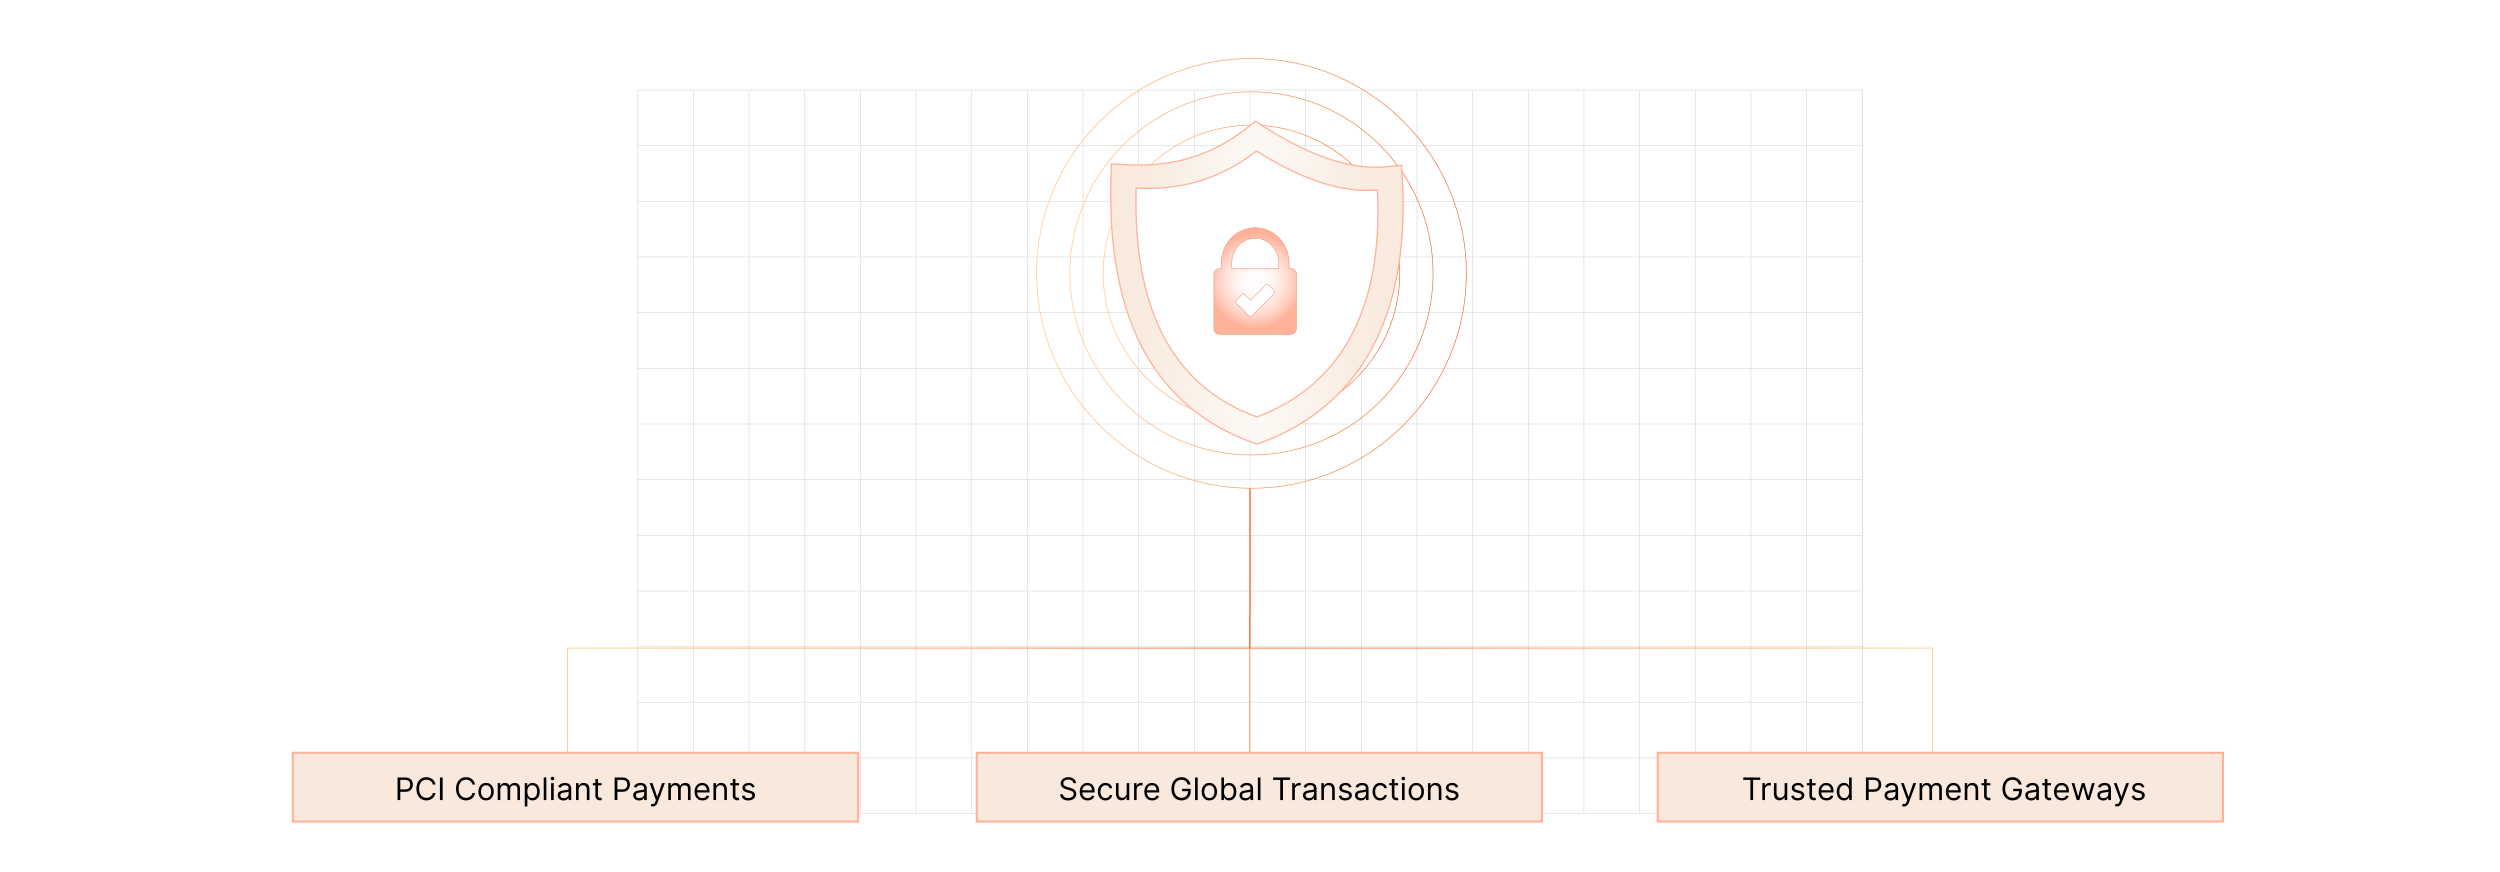 <?xml version="1.0" encoding="UTF-8"?><svg id="Layer_1" xmlns="http://www.w3.org/2000/svg" xmlns:xlink="http://www.w3.org/1999/xlink" viewBox="0 0 860 300"><defs><linearGradient id="New_Gradient_Swatch_copy_5" x1="195.105" y1="216.628" x2="430.136" y2="216.628" gradientUnits="userSpaceOnUse"><stop offset=".001" stop-color="#ffc587"/><stop offset="1" stop-color="#f26322"/></linearGradient><linearGradient id="New_Gradient_Swatch_copy_5-2" x1="-3.236" y1="216.629" x2="231.796" y2="216.629" gradientTransform="translate(661.66) rotate(-180) scale(1 -1)" xlink:href="#New_Gradient_Swatch_copy_5"/><linearGradient id="linear-gradient" x1="430.153" y1="238.527" x2="429.847" y2="238.527" gradientUnits="userSpaceOnUse"><stop offset=".001" stop-color="#ffc587"/><stop offset=".198" stop-color="#faa263"/><stop offset=".402" stop-color="#f68647"/><stop offset=".605" stop-color="#f47332"/><stop offset=".805" stop-color="#f26726"/><stop offset="1" stop-color="#f26322"/></linearGradient><linearGradient id="New_Gradient_Swatch_copy_5-3" x1="356.469" y1="94.042" x2="504.548" y2="94.042" xlink:href="#New_Gradient_Swatch_copy_5"/><linearGradient id="New_Gradient_Swatch_copy_5-4" x1="367.929" y1="94.042" x2="493.088" y2="94.042" xlink:href="#New_Gradient_Swatch_copy_5"/><linearGradient id="New_Gradient_Swatch_copy_5-5" x1="379.389" y1="94.042" x2="481.628" y2="94.042" xlink:href="#New_Gradient_Swatch_copy_5"/><linearGradient id="New_Gradient_Swatch_copy_5-6" x1="390.849" y1="94.042" x2="470.168" y2="94.042" xlink:href="#New_Gradient_Swatch_copy_5"/><linearGradient id="New_Gradient_Swatch_copy_5-7" x1="402.309" y1="94.042" x2="458.708" y2="94.042" xlink:href="#New_Gradient_Swatch_copy_5"/><filter id="drop-shadow-4" filterUnits="userSpaceOnUse"><feOffset dx="2.725" dy="2.725"/><feGaussianBlur result="blur" stdDeviation="5.45"/><feFlood flood-color="#333" flood-opacity=".1"/><feComposite in2="blur" operator="in"/><feComposite in="SourceGraphic"/></filter><filter id="drop-shadow-5" filterUnits="userSpaceOnUse"><feOffset dx="2.725" dy="2.725"/><feGaussianBlur result="blur-2" stdDeviation="5.45"/><feFlood flood-color="#333" flood-opacity=".1"/><feComposite in2="blur-2" operator="in"/><feComposite in="SourceGraphic"/></filter><filter id="drop-shadow-6" filterUnits="userSpaceOnUse"><feOffset dx="2.725" dy="2.725"/><feGaussianBlur result="blur-3" stdDeviation="5.45"/><feFlood flood-color="#333" flood-opacity=".1"/><feComposite in2="blur-3" operator="in"/><feComposite in="SourceGraphic"/></filter><filter id="drop-shadow-7" filterUnits="userSpaceOnUse"><feOffset dx="1.784" dy="1.784"/><feGaussianBlur result="blur-4" stdDeviation="2.675"/><feFlood flood-color="#333" flood-opacity=".09"/><feComposite in2="blur-4" operator="in"/><feComposite in="SourceGraphic"/></filter><radialGradient id="radial-gradient" cx="430" cy="94.88" fx="430" fy="94.88" r="52.974" gradientTransform="translate(0 -284.64) scale(1 4)" gradientUnits="userSpaceOnUse"><stop offset="0" stop-color="#fff"/><stop offset=".245" stop-color="#fcf7f2"/><stop offset=".674" stop-color="#f9ece1"/><stop offset="1" stop-color="#f9e9dc"/></radialGradient><filter id="drop-shadow-8" filterUnits="userSpaceOnUse"><feOffset dx=".599" dy=".599"/><feGaussianBlur result="blur-5" stdDeviation=".899"/><feFlood flood-color="#333" flood-opacity=".09"/><feComposite in2="blur-5" operator="in"/><feComposite in="SourceGraphic"/></filter><radialGradient id="radial-gradient-2" cx="430" cy="95.312" fx="430" fy="95.312" r="43.733" gradientUnits="userSpaceOnUse"><stop offset="0" stop-color="#fff"/><stop offset="1" stop-color="#fff"/></radialGradient><filter id="drop-shadow-9" filterUnits="userSpaceOnUse"><feOffset dx=".599" dy=".599"/><feGaussianBlur result="blur-6" stdDeviation=".899"/><feFlood flood-color="#333" flood-opacity=".09"/><feComposite in2="blur-6" operator="in"/><feComposite in="SourceGraphic"/></filter><radialGradient id="radial-gradient-3" cx="430" cy="94.88" fx="430" fy="94.88" r="16.382" gradientUnits="userSpaceOnUse"><stop offset="0" stop-color="#fff"/><stop offset=".203" stop-color="#fffcfb"/><stop offset=".4" stop-color="#fff3ef"/><stop offset=".594" stop-color="#ffe4db"/><stop offset=".788" stop-color="#ffcfc0"/><stop offset=".979" stop-color="#ffb49d"/><stop offset="1" stop-color="#ffb199"/></radialGradient></defs><rect y="0" width="860" height="300" rx="5" ry="5" fill="#fff" stroke-width="0"/><rect x="219.386" y="30.974" width="421.227" height="248.91" fill="none" stroke="#dbdcdd" stroke-miterlimit="10" stroke-width=".236"/><polyline points="640.614 260.736 621.466 260.736 602.325 260.736 583.177 260.736 564.029 260.736 544.881 260.736 525.733 260.736 506.585 260.736 487.444 260.736 468.296 260.736 449.148 260.736 430 260.736 410.852 260.736 391.711 260.736 372.563 260.736 353.415 260.736 334.267 260.736 315.119 260.736 295.971 260.736 276.83 260.736 257.682 260.736 238.534 260.736 219.386 260.736" fill="none" stroke="#dbdcdd" stroke-miterlimit="10" stroke-width=".236"/><polyline points="640.614 241.588 621.466 241.588 602.325 241.588 583.177 241.588 564.029 241.588 544.881 241.588 525.733 241.588 506.585 241.588 487.444 241.588 468.296 241.588 449.148 241.588 430 241.588 410.852 241.588 391.711 241.588 372.563 241.588 353.415 241.588 334.267 241.588 315.119 241.588 295.971 241.588 276.83 241.588 257.682 241.588 238.534 241.588 219.386 241.588" fill="none" stroke="#dbdcdd" stroke-miterlimit="10" stroke-width=".236"/><polyline points="640.614 222.44 621.466 222.44 602.325 222.44 583.177 222.44 564.029 222.44 544.881 222.44 525.733 222.44 506.585 222.44 487.444 222.44 468.296 222.44 449.148 222.44 430 222.44 410.852 222.44 391.711 222.44 372.563 222.44 353.415 222.44 334.267 222.44 315.119 222.44 295.971 222.44 276.83 222.44 257.682 222.44 238.534 222.44 219.386 222.44" fill="none" stroke="#dbdcdd" stroke-miterlimit="10" stroke-width=".236"/><polyline points="640.614 203.292 621.466 203.292 602.325 203.292 583.177 203.292 564.029 203.292 544.881 203.292 525.733 203.292 506.585 203.292 487.444 203.292 468.296 203.292 449.148 203.292 430 203.292 410.852 203.292 391.711 203.292 372.563 203.292 353.415 203.292 334.267 203.292 315.119 203.292 295.971 203.292 276.83 203.292 257.682 203.292 238.534 203.292 219.386 203.292" fill="none" stroke="#dbdcdd" stroke-miterlimit="10" stroke-width=".236"/><polyline points="640.614 184.151 621.466 184.151 602.325 184.151 583.177 184.151 564.029 184.151 544.881 184.151 525.733 184.151 506.585 184.151 487.444 184.151 468.296 184.151 449.148 184.151 430 184.151 410.852 184.151 391.711 184.151 372.563 184.151 353.415 184.151 334.267 184.151 315.119 184.151 295.971 184.151 276.83 184.151 257.682 184.151 238.534 184.151 219.386 184.151" fill="none" stroke="#dbdcdd" stroke-miterlimit="10" stroke-width=".236"/><polyline points="640.614 165.003 621.466 165.003 602.325 165.003 583.177 165.003 564.029 165.003 544.881 165.003 525.733 165.003 506.585 165.003 487.444 165.003 468.296 165.003 449.148 165.003 430 165.003 410.852 165.003 391.711 165.003 372.563 165.003 353.415 165.003 334.267 165.003 315.119 165.003 295.971 165.003 276.83 165.003 257.682 165.003 238.534 165.003 219.386 165.003" fill="none" stroke="#dbdcdd" stroke-miterlimit="10" stroke-width=".236"/><polyline points="640.614 145.855 621.466 145.855 602.325 145.855 583.177 145.855 564.029 145.855 544.881 145.855 525.733 145.855 506.585 145.855 487.444 145.855 468.296 145.855 449.148 145.855 430 145.855 410.852 145.855 391.711 145.855 372.563 145.855 353.415 145.855 334.267 145.855 315.119 145.855 295.971 145.855 276.83 145.855 257.682 145.855 238.534 145.855 219.386 145.855" fill="none" stroke="#dbdcdd" stroke-miterlimit="10" stroke-width=".236"/><polyline points="640.614 126.707 621.466 126.707 602.325 126.707 583.177 126.707 564.029 126.707 544.881 126.707 525.733 126.707 506.585 126.707 487.444 126.707 468.296 126.707 449.148 126.707 430 126.707 410.852 126.707 391.711 126.707 372.563 126.707 353.415 126.707 334.267 126.707 315.119 126.707 295.971 126.707 276.83 126.707 257.682 126.707 238.534 126.707 219.386 126.707" fill="none" stroke="#dbdcdd" stroke-miterlimit="10" stroke-width=".236"/><polyline points="640.614 107.559 621.466 107.559 602.325 107.559 583.177 107.559 564.029 107.559 544.881 107.559 525.733 107.559 506.585 107.559 487.444 107.559 468.296 107.559 449.148 107.559 430 107.559 410.852 107.559 391.711 107.559 372.563 107.559 353.415 107.559 334.267 107.559 315.119 107.559 295.971 107.559 276.83 107.559 257.682 107.559 238.534 107.559 219.386 107.559" fill="none" stroke="#dbdcdd" stroke-miterlimit="10" stroke-width=".236"/><polyline points="640.614 88.411 621.466 88.411 602.325 88.411 583.177 88.411 564.029 88.411 544.881 88.411 525.733 88.411 506.585 88.411 487.444 88.411 468.296 88.411 449.148 88.411 430 88.411 410.852 88.411 391.711 88.411 372.563 88.411 353.415 88.411 334.267 88.411 315.119 88.411 295.971 88.411 276.83 88.411 257.682 88.411 238.534 88.411 219.386 88.411" fill="none" stroke="#dbdcdd" stroke-miterlimit="10" stroke-width=".236"/><polyline points="640.614 69.27 621.466 69.27 602.325 69.27 583.177 69.27 564.029 69.27 544.881 69.27 525.733 69.27 506.585 69.27 487.444 69.27 468.296 69.27 449.148 69.27 430 69.27 410.852 69.27 391.711 69.27 372.563 69.27 353.415 69.27 334.267 69.27 315.119 69.27 295.971 69.27 276.83 69.27 257.682 69.27 238.534 69.27 219.386 69.27" fill="none" stroke="#dbdcdd" stroke-miterlimit="10" stroke-width=".236"/><polyline points="640.614 50.122 621.466 50.122 602.325 50.122 583.177 50.122 564.029 50.122 544.881 50.122 525.733 50.122 506.585 50.122 487.444 50.122 468.296 50.122 449.148 50.122 430 50.122 410.852 50.122 391.711 50.122 372.563 50.122 353.415 50.122 334.267 50.122 315.119 50.122 295.971 50.122 276.83 50.122 257.682 50.122 238.534 50.122 219.386 50.122" fill="none" stroke="#dbdcdd" stroke-miterlimit="10" stroke-width=".236"/><polyline points="640.614 279.884 640.614 260.736 640.614 241.588 640.614 222.44 640.614 203.299 640.614 203.292 640.614 184.151 640.614 165.003 640.614 145.855 640.614 126.707 640.614 107.559 640.614 88.418 640.614 88.411 640.614 69.27 640.614 50.122 640.614 30.974" fill="none" stroke="#dbdcdd" stroke-miterlimit="10" stroke-width=".236"/><polyline points="621.463 30.973 621.463 50.121 621.463 69.269 621.463 88.417 621.463 107.558 621.463 126.706 621.463 145.854 621.463 165.002 621.463 184.15 621.463 203.298 621.463 222.439 621.463 241.587 621.463 260.735 621.463 279.883" fill="none" stroke="#dbdcdd" stroke-miterlimit="10" stroke-width=".236"/><polyline points="602.322 30.973 602.322 50.121 602.322 69.269 602.322 88.417 602.322 107.558 602.322 126.706 602.322 145.854 602.322 165.002 602.322 184.15 602.322 203.298 602.322 222.439 602.322 241.587 602.322 260.735 602.322 279.883" fill="none" stroke="#dbdcdd" stroke-miterlimit="10" stroke-width=".236"/><polyline points="583.174 30.973 583.174 50.121 583.174 69.269 583.174 88.417 583.174 107.558 583.174 126.706 583.174 145.854 583.174 165.002 583.174 184.15 583.174 203.298 583.174 222.439 583.174 241.587 583.174 260.735 583.174 279.883" fill="none" stroke="#dbdcdd" stroke-miterlimit="10" stroke-width=".236"/><polyline points="564.026 30.973 564.026 50.121 564.026 69.269 564.026 88.417 564.026 107.558 564.026 126.706 564.026 145.854 564.026 165.002 564.026 184.15 564.026 203.298 564.026 222.439 564.026 241.587 564.026 260.735 564.026 279.883" fill="none" stroke="#dbdcdd" stroke-miterlimit="10" stroke-width=".236"/><polyline points="544.878 30.973 544.878 50.121 544.878 69.269 544.878 88.417 544.878 107.558 544.878 126.706 544.878 145.854 544.878 165.002 544.878 184.15 544.878 203.298 544.878 222.439 544.878 241.587 544.878 260.735 544.878 279.883" fill="none" stroke="#dbdcdd" stroke-miterlimit="10" stroke-width=".236"/><polyline points="525.73 30.973 525.73 50.121 525.73 69.269 525.73 88.417 525.73 107.558 525.73 126.706 525.73 145.854 525.73 165.002 525.73 184.15 525.73 203.298 525.73 222.439 525.73 241.587 525.73 260.735 525.73 279.883" fill="none" stroke="#dbdcdd" stroke-miterlimit="10" stroke-width=".236"/><polyline points="506.582 30.973 506.582 50.121 506.582 69.269 506.582 88.417 506.582 107.558 506.582 126.706 506.582 145.854 506.582 165.002 506.582 184.15 506.582 203.298 506.582 222.439 506.582 241.587 506.582 260.735 506.582 279.883" fill="none" stroke="#dbdcdd" stroke-miterlimit="10" stroke-width=".236"/><polyline points="487.441 30.973 487.441 50.121 487.441 69.269 487.441 88.417 487.441 107.558 487.441 126.706 487.441 145.854 487.441 165.002 487.441 184.15 487.441 203.298 487.441 222.439 487.441 241.587 487.441 260.735 487.441 279.883" fill="none" stroke="#dbdcdd" stroke-miterlimit="10" stroke-width=".236"/><polyline points="468.293 30.973 468.293 50.121 468.293 69.269 468.293 88.417 468.293 107.558 468.293 126.706 468.293 145.854 468.293 165.002 468.293 184.15 468.293 203.298 468.293 222.439 468.293 241.587 468.293 260.735 468.293 279.883" fill="none" stroke="#dbdcdd" stroke-miterlimit="10" stroke-width=".236"/><polyline points="449.145 30.973 449.145 50.121 449.145 69.269 449.145 88.417 449.145 107.558 449.145 126.706 449.145 145.854 449.145 165.002 449.145 184.15 449.145 203.298 449.145 222.439 449.145 241.587 449.145 260.735 449.145 279.883" fill="none" stroke="#dbdcdd" stroke-miterlimit="10" stroke-width=".236"/><polyline points="429.997 30.973 429.997 50.121 429.997 69.269 429.997 88.417 429.997 107.558 429.997 126.706 429.997 145.854 429.997 165.002 429.997 184.15 429.997 203.298 429.997 222.439 429.997 241.587 429.997 260.735 429.997 279.883" fill="none" stroke="#dbdcdd" stroke-miterlimit="10" stroke-width=".236"/><polyline points="410.849 30.973 410.849 50.121 410.849 69.269 410.849 88.417 410.849 107.558 410.849 126.706 410.849 145.854 410.849 165.002 410.849 184.15 410.849 203.298 410.849 222.439 410.849 241.587 410.849 260.735 410.849 279.883" fill="none" stroke="#dbdcdd" stroke-miterlimit="10" stroke-width=".236"/><polyline points="391.708 30.973 391.708 50.121 391.708 69.269 391.708 88.417 391.708 107.558 391.708 126.706 391.708 145.854 391.708 165.002 391.708 184.15 391.708 203.298 391.708 222.439 391.708 241.587 391.708 260.735 391.708 279.883" fill="none" stroke="#dbdcdd" stroke-miterlimit="10" stroke-width=".236"/><polyline points="372.56 30.973 372.56 50.121 372.56 69.269 372.56 88.417 372.56 107.558 372.56 126.706 372.56 145.854 372.56 165.002 372.56 184.15 372.56 203.298 372.56 222.439 372.56 241.587 372.56 260.735 372.56 279.883" fill="none" stroke="#dbdcdd" stroke-miterlimit="10" stroke-width=".236"/><polyline points="353.412 30.973 353.412 50.121 353.412 69.269 353.412 88.417 353.412 107.558 353.412 126.706 353.412 145.854 353.412 165.002 353.412 184.15 353.412 203.298 353.412 222.439 353.412 241.587 353.412 260.735 353.412 279.883" fill="none" stroke="#dbdcdd" stroke-miterlimit="10" stroke-width=".236"/><polyline points="334.264 30.973 334.264 50.121 334.264 69.269 334.264 88.417 334.264 107.558 334.264 126.706 334.264 145.854 334.264 165.002 334.264 184.15 334.264 203.298 334.264 222.439 334.264 241.587 334.264 260.735 334.264 279.883" fill="none" stroke="#dbdcdd" stroke-miterlimit="10" stroke-width=".236"/><polyline points="315.116 30.973 315.116 50.121 315.116 69.269 315.116 88.417 315.116 107.558 315.116 126.706 315.116 145.854 315.116 165.002 315.116 184.15 315.116 203.298 315.116 222.439 315.116 241.587 315.116 260.735 315.116 279.883" fill="none" stroke="#dbdcdd" stroke-miterlimit="10" stroke-width=".236"/><polyline points="295.968 30.973 295.968 50.121 295.968 69.269 295.968 88.417 295.968 107.558 295.968 126.706 295.968 145.854 295.968 165.002 295.968 184.15 295.968 203.298 295.968 222.439 295.968 241.587 295.968 260.735 295.968 279.883" fill="none" stroke="#dbdcdd" stroke-miterlimit="10" stroke-width=".236"/><polyline points="276.827 30.973 276.827 50.121 276.827 69.269 276.827 88.417 276.827 107.558 276.827 126.706 276.827 145.854 276.827 165.002 276.827 184.15 276.827 203.298 276.827 222.439 276.827 241.587 276.827 260.735 276.827 279.883" fill="none" stroke="#dbdcdd" stroke-miterlimit="10" stroke-width=".236"/><polyline points="257.68 30.973 257.68 50.121 257.68 69.269 257.68 88.417 257.68 107.558 257.68 126.706 257.68 145.854 257.68 165.002 257.68 184.15 257.68 203.298 257.68 222.439 257.68 241.587 257.68 260.735 257.68 279.883" fill="none" stroke="#dbdcdd" stroke-miterlimit="10" stroke-width=".236"/><polyline points="238.531 30.973 238.531 50.121 238.531 69.269 238.531 88.417 238.531 107.558 238.531 126.706 238.531 145.854 238.531 165.002 238.531 184.15 238.531 203.298 238.531 222.439 238.531 241.587 238.531 260.735 238.531 279.883" fill="none" stroke="#dbdcdd" stroke-miterlimit="10" stroke-width=".236"/><polyline points="430 167.967 430 222.943 195.241 222.943 195.241 265.29" fill="none" stroke="url(#New_Gradient_Swatch_copy_5)" stroke-miterlimit="10" stroke-width=".273"/><polyline points="430 167.967 430 222.943 664.759 222.943 664.759 265.29" fill="none" stroke="url(#New_Gradient_Swatch_copy_5-2)" stroke-miterlimit="10" stroke-width=".273"/><line x1="430" y1="211.765" x2="430" y2="265.29" fill="none" stroke="url(#linear-gradient)" stroke-miterlimit="10" stroke-width=".306"/><path d="M430.508,167.967c-40.762,0-73.928-33.161-73.928-73.923s33.166-73.928,73.928-73.928,73.928,33.166,73.928,73.928-33.166,73.923-73.928,73.923Z" fill="none" stroke="url(#New_Gradient_Swatch_copy_5-3)" stroke-miterlimit="10" stroke-width=".223"/><path d="M430.508,156.508c-34.444,0-62.468-28.02-62.468-62.464s28.025-62.468,62.468-62.468,62.468,28.025,62.468,62.468-28.025,62.464-62.468,62.464Z" fill="none" stroke="url(#New_Gradient_Swatch_copy_5-4)" stroke-miterlimit="10" stroke-width=".223"/><path d="M430.508,145.048c-28.125,0-51.009-22.879-51.009-51.004s22.883-51.009,51.009-51.009,51.009,22.883,51.009,51.009-22.883,51.004-51.009,51.004Z" fill="none" stroke="url(#New_Gradient_Swatch_copy_5-5)" stroke-miterlimit="10" stroke-width=".223"/><path d="M430.509,133.589c-21.819,0-39.548-17.727-39.548-39.546s17.73-39.548,39.548-39.548,39.548,17.73,39.548,39.548-17.73,39.546-39.548,39.546Z" fill="none" stroke="url(#New_Gradient_Swatch_copy_5-6)" stroke-miterlimit="10" stroke-width=".223"/><circle cx="430.509" cy="94.042" r="28.088" fill="none" stroke="url(#New_Gradient_Swatch_copy_5-7)" stroke-miterlimit="10" stroke-width=".223"/><g filter="url(#drop-shadow-4)"><rect x="98.015" y="256.228" width="194.452" height="23.657" fill="#f9e9dc" stroke="#ffb199" stroke-miterlimit="10" stroke-width=".714"/><path d="M134.03,272.506v-7.783h2.63c.61,0,1.11.109,1.499.329.389.219.678.515.865.887.188.373.281.788.281,1.247,0,.458-.094.875-.279,1.25-.186.375-.474.674-.861.895s-.884.332-1.489.332h-1.886v-.836h1.855c.419,0,.754-.072,1.008-.217.253-.144.438-.34.553-.587s.173-.526.173-.838-.058-.591-.173-.836c-.115-.246-.301-.44-.557-.58s-.596-.211-1.019-.211h-1.657v6.947h-.942Z" stroke-width="0"/><path d="M147.088,267.155h-.942c-.056-.272-.152-.51-.29-.715-.139-.205-.306-.378-.502-.519s-.414-.246-.652-.317c-.237-.071-.486-.106-.744-.106-.472,0-.897.119-1.279.357-.381.238-.684.589-.908,1.053-.224.464-.336,1.032-.336,1.706s.112,1.243.336,1.706c.225.464.527.815.908,1.053.382.238.808.357,1.279.357.258,0,.507-.035.744-.106.238-.07.456-.177.652-.317s.363-.314.502-.52c.138-.206.234-.444.29-.713h.942c-.07.398-.2.754-.388,1.068s-.42.581-.699.8c-.278.22-.591.386-.936.5s-.715.171-1.107.171c-.664,0-1.254-.162-1.772-.486-.517-.324-.923-.785-1.22-1.384-.296-.598-.444-1.307-.444-2.128s.148-1.53.444-2.128c.297-.598.703-1.06,1.22-1.384.518-.324,1.107-.486,1.772-.486.393,0,.762.058,1.107.171.346.114.658.281.936.5.279.219.512.485.699.798.188.314.317.67.388,1.07Z" stroke-width="0"/><path d="M149.551,264.723v7.783h-.942v-7.783h.942Z" stroke-width="0"/><path d="M160.708,267.155h-.942c-.056-.272-.152-.51-.29-.715-.139-.205-.306-.378-.502-.519s-.414-.246-.652-.317c-.237-.071-.486-.106-.744-.106-.472,0-.897.119-1.279.357-.381.238-.684.589-.908,1.053-.224.464-.336,1.032-.336,1.706s.112,1.243.336,1.706c.225.464.527.815.908,1.053.382.238.808.357,1.279.357.258,0,.507-.035.744-.106.238-.07.456-.177.652-.317s.363-.314.502-.52c.138-.206.234-.444.29-.713h.942c-.07.398-.2.754-.388,1.068s-.42.581-.699.8c-.278.22-.591.386-.936.5s-.715.171-1.107.171c-.664,0-1.254-.162-1.772-.486-.517-.324-.923-.785-1.22-1.384-.296-.598-.444-1.307-.444-2.128s.148-1.53.444-2.128c.297-.598.703-1.06,1.22-1.384.518-.324,1.107-.486,1.772-.486.393,0,.762.058,1.107.171.346.114.658.281.936.5.279.219.512.485.699.798.188.314.317.67.388,1.07Z" stroke-width="0"/><path d="M164.478,272.628c-.527,0-.989-.126-1.386-.377s-.705-.602-.927-1.053c-.222-.45-.333-.978-.333-1.581,0-.607.111-1.139.333-1.592s.53-.806.927-1.057.858-.376,1.386-.376c.526,0,.988.125,1.385.376s.706.604.928,1.057.332.984.332,1.592c0,.604-.11,1.131-.332,1.581-.222.451-.531.802-.928,1.053s-.858.377-1.385.377ZM164.478,271.822c.4,0,.73-.103.988-.309.258-.205.449-.475.573-.81.124-.334.186-.696.186-1.087,0-.39-.062-.753-.186-1.09s-.315-.609-.573-.817c-.259-.208-.588-.311-.988-.311s-.73.103-.988.311-.449.48-.574.817c-.124.337-.185.7-.185,1.09,0,.391.061.753.185,1.087.125.335.315.605.574.81s.588.309.988.309Z" stroke-width="0"/><path d="M168.491,272.506v-5.837h.866v.912h.076c.121-.312.317-.555.589-.729.271-.173.597-.26.977-.26.385,0,.706.087.963.26.258.174.458.416.603.729h.061c.149-.302.373-.542.672-.721s.658-.268,1.076-.268c.521,0,.948.163,1.28.488s.498.831.498,1.519v3.906h-.896v-3.906c0-.432-.118-.739-.353-.924-.236-.185-.514-.277-.833-.277-.41,0-.729.123-.953.37-.226.247-.339.56-.339.936v3.801h-.912v-3.998c0-.332-.107-.6-.323-.804-.215-.204-.492-.306-.832-.306-.232,0-.45.061-.651.185-.201.125-.363.296-.486.516-.123.219-.185.472-.185.758v3.648h-.896Z" stroke-width="0"/><path d="M177.795,274.695v-8.026h.866v.927h.106c.065-.102.157-.231.275-.39s.287-.3.509-.426c.222-.125.522-.188.903-.188.491,0,.925.123,1.3.368.374.246.667.595.877,1.045.211.451.315.983.315,1.597,0,.618-.104,1.153-.315,1.605-.21.452-.501.802-.874,1.049-.372.247-.802.371-1.288.371-.375,0-.675-.064-.9-.189-.226-.126-.399-.269-.52-.43-.122-.161-.216-.294-.281-.4h-.076v3.086h-.896ZM178.676,269.587c0,.441.065.829.194,1.165s.317.598.566.787c.248.189.552.283.912.283.375,0,.689-.1.94-.299s.442-.468.57-.806.191-.715.191-1.131c0-.41-.062-.78-.189-1.111-.125-.331-.314-.593-.565-.787-.253-.193-.568-.29-.948-.29-.365,0-.672.092-.92.275s-.435.44-.562.768-.19.71-.19,1.145Z" stroke-width="0"/><path d="M185.213,264.723v7.783h-.896v-7.783h.896Z" stroke-width="0"/><path d="M187.31,265.695c-.175,0-.325-.06-.451-.179-.125-.118-.188-.262-.188-.429,0-.168.062-.31.188-.43.126-.119.276-.179.451-.179s.324.06.45.179c.125.119.188.262.188.43,0,.167-.062.31-.188.429-.126.119-.275.179-.45.179ZM186.854,272.506v-5.837h.896v5.837h-.896Z" stroke-width="0"/><path d="M191.111,272.642c-.37,0-.706-.07-1.008-.211-.301-.141-.541-.345-.718-.611-.178-.268-.267-.592-.267-.972,0-.334.066-.606.198-.815s.308-.373.528-.492c.22-.119.464-.209.731-.269.267-.06.536-.106.808-.143.354-.045.643-.08.864-.104.222-.023.384-.065.486-.123s.154-.16.154-.304v-.031c0-.375-.102-.666-.306-.874-.204-.207-.513-.311-.926-.311-.429,0-.764.094-1.007.281s-.415.388-.514.601l-.851-.304c.151-.354.354-.632.609-.831.255-.198.533-.338.836-.418.303-.079.602-.119.895-.119.188,0,.403.022.647.066.245.044.481.135.711.272s.42.344.572.619c.151.276.228.646.228,1.11v3.846h-.896v-.79h-.046c-.06.126-.162.262-.304.406-.143.144-.331.268-.566.368-.235.102-.523.152-.862.152ZM191.248,271.837c.354,0,.654-.069.898-.209s.43-.319.555-.54c.126-.22.189-.452.189-.695v-.82c-.038.045-.121.087-.249.123-.128.037-.275.068-.441.095-.165.027-.326.05-.482.069-.155.019-.281.034-.378.047-.233.03-.45.079-.651.146-.202.067-.364.167-.486.3-.123.134-.185.314-.185.542,0,.311.115.547.348.705.231.158.526.237.884.237Z" stroke-width="0"/><path d="M196.324,268.994v3.512h-.896v-5.837h.866v.912h.076c.137-.297.344-.535.623-.717.278-.181.639-.272,1.079-.272.396,0,.741.08,1.037.241.297.161.527.404.692.73.164.325.247.736.247,1.233v3.709h-.897v-3.648c0-.458-.119-.816-.357-1.073-.237-.258-.565-.386-.981-.386-.286,0-.541.061-.766.185-.224.125-.4.306-.53.544-.129.238-.193.527-.193.866Z" stroke-width="0"/><path d="M204.229,266.669v.76h-3.025v-.76h3.025ZM202.086,265.27h.897v5.564c0,.253.037.442.111.568.075.125.172.209.289.25.118.042.243.064.375.064.099,0,.18-.006.243-.018.062-.012.113-.021.151-.028l.183.806c-.06.022-.145.046-.255.07-.108.023-.247.036-.414.036-.253,0-.501-.055-.743-.164-.241-.108-.441-.274-.6-.497-.159-.224-.238-.505-.238-.844v-5.807Z" stroke-width="0"/><path d="M208.714,272.506v-7.783h2.63c.61,0,1.11.109,1.499.329.389.219.678.515.865.887.188.373.281.788.281,1.247,0,.458-.094.875-.279,1.25-.186.375-.474.674-.861.895s-.884.332-1.489.332h-1.886v-.836h1.855c.419,0,.754-.072,1.008-.217.253-.144.438-.34.553-.587s.173-.526.173-.838-.058-.591-.173-.836c-.115-.246-.301-.44-.557-.58s-.596-.211-1.019-.211h-1.657v6.947h-.942Z" stroke-width="0"/><path d="M217.105,272.642c-.37,0-.706-.07-1.008-.211-.301-.141-.541-.345-.718-.611-.178-.268-.267-.592-.267-.972,0-.334.066-.606.198-.815s.308-.373.528-.492c.22-.119.464-.209.731-.269.267-.06.536-.106.808-.143.354-.045.643-.08.864-.104.222-.023.384-.065.486-.123s.154-.16.154-.304v-.031c0-.375-.102-.666-.306-.874-.204-.207-.513-.311-.926-.311-.429,0-.764.094-1.007.281s-.415.388-.514.601l-.851-.304c.151-.354.354-.632.609-.831.255-.198.533-.338.836-.418.303-.079.602-.119.895-.119.188,0,.403.022.647.066.245.044.481.135.711.272s.42.344.572.619c.151.276.228.646.228,1.11v3.846h-.896v-.79h-.046c-.06.126-.162.262-.304.406-.143.144-.331.268-.566.368-.235.102-.523.152-.862.152ZM217.242,271.837c.354,0,.654-.069.898-.209s.43-.319.555-.54c.126-.22.189-.452.189-.695v-.82c-.038.045-.121.087-.249.123-.128.037-.275.068-.441.095-.165.027-.326.05-.482.069-.155.019-.281.034-.378.047-.233.03-.45.079-.651.146-.202.067-.364.167-.486.3-.123.134-.185.314-.185.542,0,.311.115.547.348.705.231.158.526.237.884.237Z" stroke-width="0"/><path d="M221.786,274.695c-.152,0-.287-.013-.406-.036-.119-.024-.202-.048-.247-.07l.228-.791c.218.056.411.076.578.06.167-.015.315-.089.446-.222s.25-.348.359-.644l.167-.456-2.158-5.867h.973l1.611,4.651h.06l1.611-4.651h.973l-2.478,6.689c-.111.301-.25.552-.414.75-.165.199-.355.347-.572.443-.217.096-.46.144-.731.144Z" stroke-width="0"/><path d="M227.168,272.506v-5.837h.866v.912h.076c.121-.312.317-.555.589-.729.271-.173.597-.26.977-.26.385,0,.706.087.963.26.258.174.458.416.603.729h.061c.149-.302.373-.542.672-.721s.658-.268,1.076-.268c.521,0,.948.163,1.28.488s.498.831.498,1.519v3.906h-.896v-3.906c0-.432-.118-.739-.353-.924-.236-.185-.514-.277-.833-.277-.41,0-.729.123-.953.37-.226.247-.339.56-.339.936v3.801h-.912v-3.998c0-.332-.107-.6-.323-.804-.215-.204-.492-.306-.832-.306-.232,0-.45.061-.651.185-.201.125-.363.296-.486.516-.123.219-.185.472-.185.758v3.648h-.896Z" stroke-width="0"/><path d="M238.919,272.628c-.562,0-1.047-.125-1.454-.375-.406-.249-.72-.599-.939-1.049-.219-.449-.329-.974-.329-1.571s.11-1.126.329-1.583.525-.815.92-1.071c.394-.258.855-.386,1.381-.386.305,0,.605.051.901.151.296.102.565.266.81.492.243.228.436.526.581.899.144.372.217.831.217,1.375v.381h-4.5v-.775h3.588c0-.329-.065-.623-.196-.882-.13-.259-.315-.463-.555-.612s-.521-.224-.846-.224c-.356,0-.665.088-.925.264-.26.177-.46.405-.599.686-.14.281-.209.582-.209.904v.517c0,.441.076.815.23,1.119.153.306.367.537.641.695s.592.238.954.238c.235,0,.449-.034.64-.102.191-.066.357-.168.496-.304.14-.136.247-.305.323-.507l.866.243c-.091.294-.244.552-.46.773-.215.222-.48.394-.798.517-.316.123-.673.185-1.067.185Z" stroke-width="0"/><path d="M243.6,268.994v3.512h-.896v-5.837h.866v.912h.076c.137-.297.344-.535.623-.717.278-.181.639-.272,1.079-.272.396,0,.741.08,1.037.241.297.161.527.404.692.73.164.325.247.736.247,1.233v3.709h-.897v-3.648c0-.458-.119-.816-.357-1.073-.237-.258-.565-.386-.981-.386-.286,0-.541.061-.766.185-.224.125-.4.306-.53.544-.129.238-.193.527-.193.866Z" stroke-width="0"/><path d="M251.505,266.669v.76h-3.025v-.76h3.025ZM249.361,265.27h.897v5.564c0,.253.037.442.111.568.075.125.172.209.289.25.118.042.243.064.375.064.099,0,.18-.006.243-.018.062-.012.113-.021.151-.028l.183.806c-.06.022-.145.046-.255.07-.108.023-.247.036-.414.036-.253,0-.501-.055-.743-.164-.241-.108-.441-.274-.6-.497-.159-.224-.238-.505-.238-.844v-5.807Z" stroke-width="0"/><path d="M256.887,267.976l-.806.229c-.051-.135-.125-.266-.223-.394s-.231-.233-.398-.317-.381-.125-.642-.125c-.357,0-.654.081-.892.245-.237.163-.355.37-.355.621,0,.223.081.399.243.528s.416.236.761.323l.866.213c.521.126.91.319,1.166.579s.385.594.385,1.001c0,.335-.096.634-.287.897s-.458.471-.8.623c-.343.152-.74.229-1.193.229-.596,0-1.089-.13-1.478-.388-.391-.259-.638-.637-.741-1.133l.852-.213c.081.315.234.55.461.707.228.157.524.235.892.235.418,0,.751-.089.998-.268s.37-.394.37-.644c0-.202-.071-.373-.213-.511-.142-.139-.359-.241-.653-.31l-.974-.229c-.534-.127-.926-.323-1.176-.591s-.374-.603-.374-1.005c0-.33.093-.621.279-.874.185-.254.44-.453.764-.597.323-.144.69-.217,1.101-.217.577,0,1.031.127,1.362.38.33.253.565.588.705,1.003Z" stroke-width="0"/></g><g filter="url(#drop-shadow-5)"><rect x="333.283" y="256.228" width="194.452" height="23.657" fill="#f9e9dc" stroke="#ffb199" stroke-miterlimit="10" stroke-width=".714"/><path d="M366.517,266.669c-.046-.386-.231-.685-.556-.897-.324-.213-.722-.319-1.192-.319-.345,0-.645.056-.903.168-.257.111-.457.265-.601.459-.143.195-.214.417-.214.665,0,.208.05.386.149.534.101.148.229.272.386.369s.322.177.494.239c.173.061.331.112.476.15l.79.212c.203.054.429.127.679.221.249.094.488.222.718.382.23.161.419.367.568.618s.225.559.225.923c0,.421-.11.801-.329,1.141-.219.339-.538.609-.958.81-.419.2-.928.3-1.525.3-.558,0-1.04-.09-1.446-.27s-.726-.431-.958-.753c-.231-.321-.362-.695-.393-1.121h.973c.025.294.125.537.298.728.174.191.395.334.661.426.268.093.556.139.865.139.359,0,.683-.059.969-.177.286-.117.514-.282.681-.493.167-.212.251-.46.251-.743,0-.259-.072-.469-.217-.631s-.335-.294-.57-.396-.49-.19-.764-.266l-.958-.274c-.607-.175-1.089-.424-1.444-.748-.354-.324-.531-.749-.531-1.273,0-.435.118-.816.354-1.142.237-.326.557-.579.958-.761.401-.181.851-.272,1.348-.272.501,0,.947.09,1.337.269.391.178.7.422.93.731.23.309.351.659.363,1.053h-.912Z" stroke-width="0"/><path d="M371.412,272.628c-.562,0-1.047-.125-1.454-.375-.406-.249-.72-.599-.939-1.049-.219-.449-.329-.974-.329-1.571s.11-1.126.329-1.583.525-.815.92-1.071c.394-.258.855-.386,1.381-.386.305,0,.605.051.901.151.296.102.565.266.81.492.243.228.436.526.581.899.144.372.217.831.217,1.375v.381h-4.5v-.775h3.588c0-.329-.065-.623-.196-.882-.13-.259-.315-.463-.555-.612s-.521-.224-.846-.224c-.356,0-.665.088-.925.264-.26.177-.46.405-.599.686-.14.281-.209.582-.209.904v.517c0,.441.076.815.23,1.119.153.306.367.537.641.695s.592.238.954.238c.235,0,.449-.034.64-.102.191-.066.357-.168.496-.304.14-.136.247-.305.323-.507l.866.243c-.091.294-.244.552-.46.773-.215.222-.48.394-.798.517-.316.123-.673.185-1.067.185Z" stroke-width="0"/><path d="M377.568,272.628c-.547,0-1.019-.13-1.414-.388-.395-.259-.699-.614-.912-1.068-.213-.453-.319-.972-.319-1.555,0-.593.11-1.116.329-1.571.219-.454.525-.81.92-1.067.394-.258.855-.386,1.381-.386.411,0,.78.076,1.11.228.329.152.599.365.81.639.21.273.34.593.391.958h-.896c-.068-.267-.22-.503-.454-.709s-.549-.31-.944-.31c-.35,0-.655.091-.918.272-.262.182-.466.435-.611.764-.146.328-.219.713-.219,1.153,0,.451.071.844.215,1.179.143.334.346.594.607.778.263.185.571.278.926.278.233,0,.444-.041.635-.122.19-.081.351-.197.482-.35s.226-.334.281-.547h.896c-.051.344-.175.654-.374.929-.199.275-.461.493-.786.653-.326.161-.704.242-1.135.242Z" stroke-width="0"/><path d="M384.849,270.119v-3.45h.896v5.837h-.896v-.988h-.061c-.137.297-.35.548-.638.755-.289.206-.654.31-1.095.31-.365,0-.69-.08-.973-.241-.284-.161-.507-.404-.669-.73-.162-.326-.243-.737-.243-1.233v-3.709h.896v3.647c0,.426.12.766.359,1.019.239.254.545.381.918.381.223,0,.45-.058.682-.172.231-.113.427-.288.585-.524.158-.235.238-.535.238-.9Z" stroke-width="0"/><path d="M387.389,272.506v-5.837h.866v.881h.06c.106-.288.299-.522.578-.702.278-.181.593-.271.942-.271.065,0,.147.002.247.004.099.003.173.007.224.012v.912c-.03-.008-.1-.019-.207-.036s-.221-.025-.34-.025c-.284,0-.536.06-.758.177-.223.118-.398.28-.525.487-.128.206-.191.441-.191.704v3.694h-.896Z" stroke-width="0"/><path d="M393.635,272.628c-.562,0-1.047-.125-1.454-.375-.406-.249-.72-.599-.939-1.049-.219-.449-.329-.974-.329-1.571s.11-1.126.329-1.583.525-.815.92-1.071c.394-.258.855-.386,1.381-.386.305,0,.605.051.901.151.296.102.565.266.81.492.243.228.436.526.581.899.144.372.217.831.217,1.375v.381h-4.5v-.775h3.588c0-.329-.065-.623-.196-.882-.13-.259-.315-.463-.555-.612s-.521-.224-.846-.224c-.356,0-.665.088-.925.264-.26.177-.46.405-.599.686-.14.281-.209.582-.209.904v.517c0,.441.076.815.23,1.119.153.306.367.537.641.695s.592.238.954.238c.235,0,.449-.034.64-.102.191-.066.357-.168.496-.304.14-.136.247-.305.323-.507l.866.243c-.091.294-.244.552-.46.773-.215.222-.48.394-.798.517-.316.123-.673.185-1.067.185Z" stroke-width="0"/><path d="M405.873,267.155c-.083-.256-.193-.486-.328-.69-.136-.203-.297-.378-.483-.522-.185-.144-.397-.254-.633-.33-.235-.076-.493-.114-.774-.114-.462,0-.881.119-1.259.357-.377.238-.678.589-.9,1.053s-.334,1.032-.334,1.706.112,1.243.338,1.706c.226.464.531.815.916,1.053s.818.357,1.3.357c.445,0,.839-.096,1.18-.287s.606-.462.798-.812c.191-.352.287-.765.287-1.241l.289.06h-2.341v-.836h2.964v.836c0,.642-.136,1.198-.408,1.672-.273.475-.647.841-1.125,1.101s-1.025.39-1.644.39c-.69,0-1.294-.162-1.815-.486s-.927-.785-1.217-1.384c-.29-.598-.435-1.307-.435-2.128,0-.615.083-1.17.249-1.662.166-.493.4-.913.705-1.261.304-.347.663-.612,1.079-.798.415-.185.872-.277,1.372-.277.41,0,.793.061,1.149.185.355.123.674.296.954.52.279.225.514.491.701.802s.316.654.387,1.032h-.973Z" stroke-width="0"/><path d="M409.278,264.723v7.783h-.896v-7.783h.896Z" stroke-width="0"/><path d="M413.291,272.628c-.527,0-.989-.126-1.386-.377s-.705-.602-.927-1.053c-.222-.45-.333-.978-.333-1.581,0-.607.111-1.139.333-1.592s.53-.806.927-1.057.858-.376,1.386-.376c.526,0,.988.125,1.385.376s.706.604.928,1.057.332.984.332,1.592c0,.604-.11,1.131-.332,1.581-.222.451-.531.802-.928,1.053s-.858.377-1.385.377ZM413.291,271.822c.4,0,.73-.103.988-.309.258-.205.449-.475.573-.81.124-.334.186-.696.186-1.087,0-.39-.062-.753-.186-1.09s-.315-.609-.573-.817c-.259-.208-.588-.311-.988-.311s-.73.103-.988.311-.449.48-.574.817c-.124.337-.185.7-.185,1.09,0,.391.061.753.185,1.087.125.335.315.605.574.81s.588.309.988.309Z" stroke-width="0"/><path d="M417.426,272.506v-7.783h.897v2.873h.075c.066-.102.158-.231.275-.39.118-.158.288-.3.51-.426.222-.125.522-.188.902-.188.491,0,.925.123,1.3.368.375.246.668.595.878,1.045.21.451.315.983.315,1.597,0,.618-.105,1.153-.315,1.605s-.502.802-.874,1.049-.802.371-1.288.371c-.375,0-.676-.064-.901-.189-.225-.126-.398-.269-.52-.43-.121-.161-.215-.294-.281-.4h-.106v.896h-.866ZM418.307,269.587c0,.441.065.829.193,1.165.13.336.318.598.566.787.248.189.553.283.912.283.375,0,.689-.1.94-.299s.442-.468.57-.806.192-.715.192-1.131c0-.41-.064-.78-.189-1.111s-.315-.593-.566-.787c-.252-.193-.568-.29-.948-.29-.364,0-.671.092-.92.275-.248.184-.435.44-.561.768-.127.328-.19.71-.19,1.145Z" stroke-width="0"/><path d="M425.665,272.642c-.37,0-.706-.07-1.008-.211-.301-.141-.541-.345-.718-.611-.178-.268-.267-.592-.267-.972,0-.334.066-.606.198-.815s.308-.373.528-.492c.22-.119.464-.209.731-.269.267-.06.536-.106.808-.143.354-.045.643-.08.864-.104.222-.023.384-.065.486-.123s.154-.16.154-.304v-.031c0-.375-.102-.666-.306-.874-.204-.207-.513-.311-.926-.311-.429,0-.764.094-1.007.281s-.415.388-.514.601l-.851-.304c.151-.354.354-.632.609-.831.255-.198.533-.338.836-.418.303-.079.602-.119.895-.119.188,0,.403.022.647.066.245.044.481.135.711.272s.42.344.572.619c.151.276.228.646.228,1.11v3.846h-.896v-.79h-.046c-.06.126-.162.262-.304.406-.143.144-.331.268-.566.368-.235.102-.523.152-.862.152ZM425.802,271.837c.354,0,.654-.069.898-.209s.43-.319.555-.54c.126-.22.189-.452.189-.695v-.82c-.038.045-.121.087-.249.123-.128.037-.275.068-.441.095-.165.027-.326.05-.482.069-.155.019-.281.034-.378.047-.233.03-.45.079-.651.146-.202.067-.364.167-.486.3-.123.134-.185.314-.185.542,0,.311.115.547.348.705.231.158.526.237.884.237Z" stroke-width="0"/><path d="M430.879,264.723v7.783h-.896v-7.783h.896Z" stroke-width="0"/><path d="M435.225,265.558v-.836h5.838v.836h-2.448v6.947h-.942v-6.947h-2.447Z" stroke-width="0"/><path d="M441.794,272.506v-5.837h.866v.881h.06c.106-.288.299-.522.578-.702.278-.181.593-.271.942-.271.065,0,.147.002.247.004.099.003.173.007.224.012v.912c-.03-.008-.1-.019-.207-.036s-.221-.025-.34-.025c-.284,0-.536.06-.758.177-.223.118-.398.28-.525.487-.128.206-.191.441-.191.704v3.694h-.896Z" stroke-width="0"/><path d="M447.494,272.642c-.37,0-.706-.07-1.008-.211-.301-.141-.541-.345-.718-.611-.178-.268-.267-.592-.267-.972,0-.334.066-.606.198-.815s.308-.373.528-.492c.22-.119.464-.209.731-.269.267-.06.536-.106.808-.143.354-.045.643-.08.864-.104.222-.023.384-.065.486-.123s.154-.16.154-.304v-.031c0-.375-.102-.666-.306-.874-.204-.207-.513-.311-.926-.311-.429,0-.764.094-1.007.281s-.415.388-.514.601l-.851-.304c.151-.354.354-.632.609-.831.255-.198.533-.338.836-.418.303-.079.602-.119.895-.119.188,0,.403.022.647.066.245.044.481.135.711.272s.42.344.572.619c.151.276.228.646.228,1.11v3.846h-.896v-.79h-.046c-.06.126-.162.262-.304.406-.143.144-.331.268-.566.368-.235.102-.523.152-.862.152ZM447.631,271.837c.354,0,.654-.069.898-.209s.43-.319.555-.54c.126-.22.189-.452.189-.695v-.82c-.038.045-.121.087-.249.123-.128.037-.275.068-.441.095-.165.027-.326.05-.482.069-.155.019-.281.034-.378.047-.233.03-.45.079-.651.146-.202.067-.364.167-.486.3-.123.134-.185.314-.185.542,0,.311.115.547.348.705.231.158.526.237.884.237Z" stroke-width="0"/><path d="M452.708,268.994v3.512h-.896v-5.837h.866v.912h.076c.137-.297.344-.535.623-.717.278-.181.639-.272,1.079-.272.396,0,.741.08,1.037.241.297.161.527.404.692.73.164.325.247.736.247,1.233v3.709h-.897v-3.648c0-.458-.119-.816-.357-1.073-.237-.258-.565-.386-.981-.386-.286,0-.541.061-.766.185-.224.125-.4.306-.53.544-.129.238-.193.527-.193.866Z" stroke-width="0"/><path d="M462.209,267.976l-.806.229c-.051-.135-.125-.266-.223-.394s-.231-.233-.398-.317-.381-.125-.642-.125c-.357,0-.654.081-.892.245-.237.163-.355.37-.355.621,0,.223.081.399.243.528s.416.236.761.323l.866.213c.521.126.91.319,1.166.579s.385.594.385,1.001c0,.335-.096.634-.287.897s-.458.471-.8.623c-.343.152-.74.229-1.193.229-.596,0-1.089-.13-1.478-.388-.391-.259-.638-.637-.741-1.133l.852-.213c.081.315.234.55.461.707.228.157.524.235.892.235.418,0,.751-.089.998-.268s.37-.394.37-.644c0-.202-.071-.373-.213-.511-.142-.139-.359-.241-.653-.31l-.974-.229c-.534-.127-.926-.323-1.176-.591s-.374-.603-.374-1.005c0-.33.093-.621.279-.874.185-.254.44-.453.764-.597.323-.144.69-.217,1.101-.217.577,0,1.031.127,1.362.38.33.253.565.588.705,1.003Z" stroke-width="0"/><path d="M465.385,272.642c-.37,0-.706-.07-1.008-.211-.301-.141-.541-.345-.718-.611-.178-.268-.267-.592-.267-.972,0-.334.066-.606.198-.815s.308-.373.528-.492c.22-.119.464-.209.731-.269.267-.06.536-.106.808-.143.354-.045.643-.08.864-.104.222-.023.384-.065.486-.123s.154-.16.154-.304v-.031c0-.375-.102-.666-.306-.874-.204-.207-.513-.311-.926-.311-.429,0-.764.094-1.007.281s-.415.388-.514.601l-.851-.304c.151-.354.354-.632.609-.831.255-.198.533-.338.836-.418.303-.079.602-.119.895-.119.188,0,.403.022.647.066.245.044.481.135.711.272s.42.344.572.619c.151.276.228.646.228,1.11v3.846h-.896v-.79h-.046c-.06.126-.162.262-.304.406-.143.144-.331.268-.566.368-.235.102-.523.152-.862.152ZM465.522,271.837c.354,0,.654-.069.898-.209s.43-.319.555-.54c.126-.22.189-.452.189-.695v-.82c-.038.045-.121.087-.249.123-.128.037-.275.068-.441.095-.165.027-.326.05-.482.069-.155.019-.281.034-.378.047-.233.03-.45.079-.651.146-.202.067-.364.167-.486.3-.123.134-.185.314-.185.542,0,.311.115.547.348.705.231.158.526.237.884.237Z" stroke-width="0"/><path d="M472.074,272.628c-.547,0-1.019-.13-1.414-.388-.395-.259-.699-.614-.912-1.068-.213-.453-.319-.972-.319-1.555,0-.593.11-1.116.329-1.571.219-.454.525-.81.92-1.067.394-.258.855-.386,1.381-.386.411,0,.78.076,1.11.228.329.152.599.365.81.639.21.273.34.593.391.958h-.896c-.068-.267-.22-.503-.454-.709s-.549-.31-.944-.31c-.35,0-.655.091-.918.272-.262.182-.466.435-.611.764-.146.328-.219.713-.219,1.153,0,.451.071.844.215,1.179.143.334.346.594.607.778.263.185.571.278.926.278.233,0,.444-.041.635-.122.19-.081.351-.197.482-.35s.226-.334.281-.547h.896c-.051.344-.175.654-.374.929-.199.275-.461.493-.786.653-.326.161-.704.242-1.135.242Z" stroke-width="0"/><path d="M478.215,266.669v.76h-3.025v-.76h3.025ZM476.071,265.27h.897v5.564c0,.253.037.442.111.568.075.125.172.209.289.25.118.042.243.064.375.064.099,0,.18-.006.243-.018.062-.012.113-.021.151-.028l.183.806c-.06.022-.145.046-.255.07-.108.023-.247.036-.414.036-.253,0-.501-.055-.743-.164-.241-.108-.441-.274-.6-.497-.159-.224-.238-.505-.238-.844v-5.807Z" stroke-width="0"/><path d="M480.024,265.695c-.175,0-.325-.06-.451-.179-.125-.118-.188-.262-.188-.429,0-.168.062-.31.188-.43.126-.119.276-.179.451-.179s.324.06.45.179c.125.119.188.262.188.43,0,.167-.062.31-.188.429-.126.119-.275.179-.45.179ZM479.568,272.506v-5.837h.896v5.837h-.896Z" stroke-width="0"/><path d="M484.478,272.628c-.527,0-.989-.126-1.386-.377s-.705-.602-.927-1.053c-.222-.45-.333-.978-.333-1.581,0-.607.111-1.139.333-1.592s.53-.806.927-1.057.858-.376,1.386-.376c.526,0,.988.125,1.385.376s.706.604.928,1.057.332.984.332,1.592c0,.604-.11,1.131-.332,1.581-.222.451-.531.802-.928,1.053s-.858.377-1.385.377ZM484.478,271.822c.4,0,.73-.103.988-.309.258-.205.449-.475.573-.81.124-.334.186-.696.186-1.087,0-.39-.062-.753-.186-1.09s-.315-.609-.573-.817c-.259-.208-.588-.311-.988-.311s-.73.103-.988.311-.449.48-.574.817c-.124.337-.185.7-.185,1.09,0,.391.061.753.185,1.087.125.335.315.605.574.81s.588.309.988.309Z" stroke-width="0"/><path d="M489.387,268.994v3.512h-.896v-5.837h.866v.912h.076c.137-.297.344-.535.623-.717.278-.181.639-.272,1.079-.272.396,0,.741.08,1.037.241.297.161.527.404.692.73.164.325.247.736.247,1.233v3.709h-.897v-3.648c0-.458-.119-.816-.357-1.073-.237-.258-.565-.386-.981-.386-.286,0-.541.061-.766.185-.224.125-.4.306-.53.544-.129.238-.193.527-.193.866Z" stroke-width="0"/><path d="M498.889,267.976l-.806.229c-.051-.135-.125-.266-.223-.394s-.231-.233-.398-.317-.381-.125-.642-.125c-.357,0-.654.081-.892.245-.237.163-.355.37-.355.621,0,.223.081.399.243.528s.416.236.761.323l.866.213c.521.126.91.319,1.166.579s.385.594.385,1.001c0,.335-.096.634-.287.897s-.458.471-.8.623c-.343.152-.74.229-1.193.229-.596,0-1.089-.13-1.478-.388-.391-.259-.638-.637-.741-1.133l.852-.213c.081.315.234.55.461.707.228.157.524.235.892.235.418,0,.751-.089.998-.268s.37-.394.37-.644c0-.202-.071-.373-.213-.511-.142-.139-.359-.241-.653-.31l-.974-.229c-.534-.127-.926-.323-1.176-.591s-.374-.603-.374-1.005c0-.33.093-.621.279-.874.185-.254.44-.453.764-.597.323-.144.69-.217,1.101-.217.577,0,1.031.127,1.362.38.33.253.565.588.705,1.003Z" stroke-width="0"/></g><g filter="url(#drop-shadow-6)"><rect x="567.533" y="256.228" width="194.452" height="23.657" fill="#f9e9dc" stroke="#ffb199" stroke-miterlimit="10" stroke-width=".714"/><path d="M596.958,265.558v-.836h5.838v.836h-2.448v6.947h-.942v-6.947h-2.447Z" stroke-width="0"/><path d="M603.525,272.506v-5.837h.866v.881h.06c.106-.288.299-.522.578-.702.278-.181.593-.271.942-.271.065,0,.147.002.247.004.099.003.173.007.224.012v.912c-.03-.008-.1-.019-.207-.036s-.221-.025-.34-.025c-.284,0-.536.06-.758.177-.223.118-.398.28-.525.487-.128.206-.191.441-.191.704v3.694h-.896Z" stroke-width="0"/><path d="M611.187,270.119v-3.45h.896v5.837h-.896v-.988h-.061c-.137.297-.35.548-.638.755-.289.206-.654.31-1.095.31-.365,0-.69-.08-.973-.241-.284-.161-.507-.404-.669-.73-.162-.326-.243-.737-.243-1.233v-3.709h.896v3.647c0,.426.12.766.359,1.019.239.254.545.381.918.381.223,0,.45-.058.682-.172.231-.113.427-.288.585-.524.158-.235.238-.535.238-.9Z" stroke-width="0"/><path d="M617.86,267.976l-.806.229c-.051-.135-.125-.266-.223-.394s-.231-.233-.398-.317-.381-.125-.642-.125c-.357,0-.654.081-.892.245-.237.163-.355.37-.355.621,0,.223.081.399.243.528s.416.236.761.323l.866.213c.521.126.91.319,1.166.579s.385.594.385,1.001c0,.335-.096.634-.287.897s-.458.471-.8.623c-.343.152-.74.229-1.193.229-.596,0-1.089-.13-1.478-.388-.391-.259-.638-.637-.741-1.133l.852-.213c.081.315.234.55.461.707.228.157.524.235.892.235.418,0,.751-.089.998-.268s.37-.394.37-.644c0-.202-.071-.373-.213-.511-.142-.139-.359-.241-.653-.31l-.974-.229c-.534-.127-.926-.323-1.176-.591s-.374-.603-.374-1.005c0-.33.093-.621.279-.874.185-.254.44-.453.764-.597.323-.144.69-.217,1.101-.217.577,0,1.031.127,1.362.38.33.253.565.588.705,1.003Z" stroke-width="0"/><path d="M621.857,266.669v.76h-3.025v-.76h3.025ZM619.714,265.27h.897v5.564c0,.253.037.442.111.568.075.125.172.209.289.25.118.042.243.064.375.064.099,0,.18-.006.243-.018.062-.012.113-.021.151-.028l.183.806c-.06.022-.145.046-.255.07-.108.023-.247.036-.414.036-.253,0-.501-.055-.743-.164-.241-.108-.441-.274-.6-.497-.159-.224-.238-.505-.238-.844v-5.807Z" stroke-width="0"/><path d="M625.597,272.628c-.562,0-1.047-.125-1.454-.375-.406-.249-.72-.599-.939-1.049-.219-.449-.329-.974-.329-1.571s.11-1.126.329-1.583.525-.815.92-1.071c.394-.258.855-.386,1.381-.386.305,0,.605.051.901.151.296.102.565.266.81.492.243.228.436.526.581.899.144.372.217.831.217,1.375v.381h-4.5v-.775h3.588c0-.329-.065-.623-.196-.882-.13-.259-.315-.463-.555-.612s-.521-.224-.846-.224c-.356,0-.665.088-.925.264-.26.177-.46.405-.599.686-.14.281-.209.582-.209.904v.517c0,.441.076.815.23,1.119.153.306.367.537.641.695s.592.238.954.238c.235,0,.449-.034.64-.102.191-.066.357-.168.496-.304.14-.136.247-.305.323-.507l.866.243c-.091.294-.244.552-.46.773-.215.222-.48.394-.798.517-.316.123-.673.185-1.067.185Z" stroke-width="0"/><path d="M631.587,272.628c-.486,0-.916-.124-1.289-.371-.372-.247-.663-.597-.874-1.049-.21-.452-.315-.987-.315-1.605,0-.613.105-1.145.315-1.597.211-.45.503-.799.878-1.045.375-.245.809-.368,1.3-.368.38,0,.681.062.902.188.222.126.392.268.51.426s.21.288.275.39h.076v-2.873h.896v7.783h-.866v-.896h-.106c-.065.106-.159.239-.281.4-.121.161-.295.304-.52.43-.226.125-.525.189-.9.189ZM631.708,271.822c.36,0,.664-.095.912-.283.248-.19.438-.451.566-.787s.193-.724.193-1.165c0-.435-.062-.817-.19-1.145s-.315-.584-.562-.768-.555-.275-.92-.275c-.38,0-.696.097-.948.29-.252.194-.44.456-.566.787-.125.331-.188.701-.188,1.111,0,.416.064.793.191,1.131s.318.606.57.806.565.299.94.299Z" stroke-width="0"/><path d="M639.156,272.506v-7.783h2.63c.61,0,1.11.109,1.499.329.389.219.678.515.865.887.188.373.281.788.281,1.247,0,.458-.094.875-.279,1.25-.186.375-.474.674-.861.895s-.884.332-1.489.332h-1.886v-.836h1.855c.419,0,.754-.072,1.008-.217.253-.144.438-.34.553-.587s.173-.526.173-.838-.058-.591-.173-.836c-.115-.246-.301-.44-.557-.58s-.596-.211-1.019-.211h-1.657v6.947h-.942Z" stroke-width="0"/><path d="M647.548,272.642c-.37,0-.706-.07-1.008-.211-.301-.141-.541-.345-.718-.611-.178-.268-.267-.592-.267-.972,0-.334.066-.606.198-.815s.308-.373.528-.492c.22-.119.464-.209.731-.269.267-.06.536-.106.808-.143.354-.045.643-.08.864-.104.222-.023.384-.065.486-.123s.154-.16.154-.304v-.031c0-.375-.102-.666-.306-.874-.204-.207-.513-.311-.926-.311-.429,0-.764.094-1.007.281s-.415.388-.514.601l-.851-.304c.151-.354.354-.632.609-.831.255-.198.533-.338.836-.418.303-.079.602-.119.895-.119.188,0,.403.022.647.066.245.044.481.135.711.272s.42.344.572.619c.151.276.228.646.228,1.11v3.846h-.896v-.79h-.046c-.06.126-.162.262-.304.406-.143.144-.331.268-.566.368-.235.102-.523.152-.862.152ZM647.684,271.837c.354,0,.654-.069.898-.209s.43-.319.555-.54c.126-.22.189-.452.189-.695v-.82c-.038.045-.121.087-.249.123-.128.037-.275.068-.441.095-.165.027-.326.05-.482.069-.155.019-.281.034-.378.047-.233.03-.45.079-.651.146-.202.067-.364.167-.486.3-.123.134-.185.314-.185.542,0,.311.115.547.348.705.231.158.526.237.884.237Z" stroke-width="0"/><path d="M652.229,274.695c-.152,0-.287-.013-.406-.036-.119-.024-.202-.048-.247-.07l.228-.791c.218.056.411.076.578.06.167-.015.315-.089.446-.222s.25-.348.359-.644l.167-.456-2.158-5.867h.973l1.611,4.651h.06l1.611-4.651h.973l-2.478,6.689c-.111.301-.25.552-.414.75-.165.199-.355.347-.572.443-.217.096-.46.144-.731.144Z" stroke-width="0"/><path d="M657.611,272.506v-5.837h.866v.912h.076c.121-.312.317-.555.589-.729.271-.173.597-.26.977-.26.385,0,.706.087.963.26.258.174.458.416.603.729h.061c.149-.302.373-.542.672-.721s.658-.268,1.076-.268c.521,0,.948.163,1.28.488s.498.831.498,1.519v3.906h-.896v-3.906c0-.432-.118-.739-.353-.924-.236-.185-.514-.277-.833-.277-.41,0-.729.123-.953.37-.226.247-.339.56-.339.936v3.801h-.912v-3.998c0-.332-.107-.6-.323-.804-.215-.204-.492-.306-.832-.306-.232,0-.45.061-.651.185-.201.125-.363.296-.486.516-.123.219-.185.472-.185.758v3.648h-.896Z" stroke-width="0"/><path d="M669.361,272.628c-.562,0-1.047-.125-1.454-.375-.406-.249-.72-.599-.939-1.049-.219-.449-.329-.974-.329-1.571s.11-1.126.329-1.583.525-.815.92-1.071c.394-.258.855-.386,1.381-.386.305,0,.605.051.901.151.296.102.565.266.81.492.243.228.436.526.581.899.144.372.217.831.217,1.375v.381h-4.5v-.775h3.588c0-.329-.065-.623-.196-.882-.13-.259-.315-.463-.555-.612s-.521-.224-.846-.224c-.356,0-.665.088-.925.264-.26.177-.46.405-.599.686-.14.281-.209.582-.209.904v.517c0,.441.076.815.23,1.119.153.306.367.537.641.695s.592.238.954.238c.235,0,.449-.034.64-.102.191-.066.357-.168.496-.304.14-.136.247-.305.323-.507l.866.243c-.091.294-.244.552-.46.773-.215.222-.48.394-.798.517-.316.123-.673.185-1.067.185Z" stroke-width="0"/><path d="M674.043,268.994v3.512h-.896v-5.837h.866v.912h.076c.137-.297.344-.535.623-.717.278-.181.639-.272,1.079-.272.396,0,.741.08,1.037.241.297.161.527.404.692.73.164.325.247.736.247,1.233v3.709h-.897v-3.648c0-.458-.119-.816-.357-1.073-.237-.258-.565-.386-.981-.386-.286,0-.541.061-.766.185-.224.125-.4.306-.53.544-.129.238-.193.527-.193.866Z" stroke-width="0"/><path d="M681.948,266.669v.76h-3.025v-.76h3.025ZM679.804,265.27h.897v5.564c0,.253.037.442.111.568.075.125.172.209.289.25.118.042.243.064.375.064.099,0,.18-.006.243-.018.062-.012.113-.021.151-.028l.183.806c-.06.022-.145.046-.255.07-.108.023-.247.036-.414.036-.253,0-.501-.055-.743-.164-.241-.108-.441-.274-.6-.497-.159-.224-.238-.505-.238-.844v-5.807Z" stroke-width="0"/><path d="M691.753,267.155c-.083-.256-.193-.486-.328-.69-.136-.203-.297-.378-.483-.522-.185-.144-.397-.254-.633-.33-.235-.076-.493-.114-.774-.114-.462,0-.881.119-1.259.357-.377.238-.678.589-.9,1.053s-.334,1.032-.334,1.706.112,1.243.338,1.706c.226.464.531.815.916,1.053s.818.357,1.3.357c.445,0,.839-.096,1.18-.287s.606-.462.798-.812c.191-.352.287-.765.287-1.241l.289.06h-2.341v-.836h2.964v.836c0,.642-.136,1.198-.408,1.672-.273.475-.647.841-1.125,1.101s-1.025.39-1.644.39c-.69,0-1.294-.162-1.815-.486s-.927-.785-1.217-1.384c-.29-.598-.435-1.307-.435-2.128,0-.615.083-1.17.249-1.662.166-.493.4-.913.705-1.261.304-.347.663-.612,1.079-.798.415-.185.872-.277,1.372-.277.41,0,.793.061,1.149.185.355.123.674.296.954.52.279.225.514.491.701.802s.316.654.387,1.032h-.973Z" stroke-width="0"/><path d="M695.979,272.642c-.37,0-.706-.07-1.008-.211-.301-.141-.541-.345-.718-.611-.178-.268-.267-.592-.267-.972,0-.334.066-.606.198-.815s.308-.373.528-.492c.22-.119.464-.209.731-.269.267-.06.536-.106.808-.143.354-.045.643-.08.864-.104.222-.023.384-.065.486-.123s.154-.16.154-.304v-.031c0-.375-.102-.666-.306-.874-.204-.207-.513-.311-.926-.311-.429,0-.764.094-1.007.281s-.415.388-.514.601l-.851-.304c.151-.354.354-.632.609-.831.255-.198.533-.338.836-.418.303-.079.602-.119.895-.119.188,0,.403.022.647.066.245.044.481.135.711.272s.42.344.572.619c.151.276.228.646.228,1.11v3.846h-.896v-.79h-.046c-.06.126-.162.262-.304.406-.143.144-.331.268-.566.368-.235.102-.523.152-.862.152ZM696.116,271.837c.354,0,.654-.069.898-.209s.43-.319.555-.54c.126-.22.189-.452.189-.695v-.82c-.038.045-.121.087-.249.123-.128.037-.275.068-.441.095-.165.027-.326.05-.482.069-.155.019-.281.034-.378.047-.233.03-.45.079-.651.146-.202.067-.364.167-.486.3-.123.134-.185.314-.185.542,0,.311.115.547.348.705.231.158.526.237.884.237Z" stroke-width="0"/><path d="M702.834,266.669v.76h-3.025v-.76h3.025ZM700.69,265.27h.897v5.564c0,.253.037.442.111.568.075.125.172.209.289.25.118.042.243.064.375.064.099,0,.18-.006.243-.018.062-.012.113-.021.151-.028l.183.806c-.06.022-.145.046-.255.07-.108.023-.247.036-.414.036-.253,0-.501-.055-.743-.164-.241-.108-.441-.274-.6-.497-.159-.224-.238-.505-.238-.844v-5.807Z" stroke-width="0"/><path d="M706.574,272.628c-.562,0-1.047-.125-1.454-.375-.406-.249-.72-.599-.939-1.049-.219-.449-.329-.974-.329-1.571s.11-1.126.329-1.583.525-.815.92-1.071c.394-.258.855-.386,1.381-.386.305,0,.605.051.901.151.296.102.565.266.81.492.243.228.436.526.581.899.144.372.217.831.217,1.375v.381h-4.5v-.775h3.588c0-.329-.065-.623-.196-.882-.13-.259-.315-.463-.555-.612s-.521-.224-.846-.224c-.356,0-.665.088-.925.264-.26.177-.46.405-.599.686-.14.281-.209.582-.209.904v.517c0,.441.076.815.23,1.119.153.306.367.537.641.695s.592.238.954.238c.235,0,.449-.034.64-.102.191-.066.357-.168.496-.304.14-.136.247-.305.323-.507l.866.243c-.091.294-.244.552-.46.773-.215.222-.48.394-.798.517-.316.123-.673.185-1.067.185Z" stroke-width="0"/><path d="M711.681,272.506l-1.778-5.837h.942l1.262,4.469h.06l1.246-4.469h.958l1.231,4.453h.06l1.262-4.453h.942l-1.778,5.837h-.882l-1.276-4.484h-.092l-1.276,4.484h-.882Z" stroke-width="0"/><path d="M720.772,272.642c-.37,0-.706-.07-1.008-.211-.301-.141-.541-.345-.718-.611-.178-.268-.267-.592-.267-.972,0-.334.066-.606.198-.815s.308-.373.528-.492c.22-.119.464-.209.731-.269.267-.06.536-.106.808-.143.354-.045.643-.08.864-.104.222-.023.384-.065.486-.123s.154-.16.154-.304v-.031c0-.375-.102-.666-.306-.874-.204-.207-.513-.311-.926-.311-.429,0-.764.094-1.007.281s-.415.388-.514.601l-.851-.304c.151-.354.354-.632.609-.831.255-.198.533-.338.836-.418.303-.079.602-.119.895-.119.188,0,.403.022.647.066.245.044.481.135.711.272s.42.344.572.619c.151.276.228.646.228,1.11v3.846h-.896v-.79h-.046c-.06.126-.162.262-.304.406-.143.144-.331.268-.566.368-.235.102-.523.152-.862.152ZM720.909,271.837c.354,0,.654-.069.898-.209s.43-.319.555-.54c.126-.22.189-.452.189-.695v-.82c-.038.045-.121.087-.249.123-.128.037-.275.068-.441.095-.165.027-.326.05-.482.069-.155.019-.281.034-.378.047-.233.03-.45.079-.651.146-.202.067-.364.167-.486.3-.123.134-.185.314-.185.542,0,.311.115.547.348.705.231.158.526.237.884.237Z" stroke-width="0"/><path d="M725.454,274.695c-.152,0-.287-.013-.406-.036-.119-.024-.202-.048-.247-.07l.228-.791c.218.056.411.076.578.06.167-.015.315-.089.446-.222s.25-.348.359-.644l.167-.456-2.158-5.867h.973l1.611,4.651h.06l1.611-4.651h.973l-2.478,6.689c-.111.301-.25.552-.414.75-.165.199-.355.347-.572.443-.217.096-.46.144-.731.144Z" stroke-width="0"/><path d="M734.971,267.976l-.806.229c-.051-.135-.125-.266-.223-.394s-.231-.233-.398-.317-.381-.125-.642-.125c-.357,0-.654.081-.892.245-.237.163-.355.37-.355.621,0,.223.081.399.243.528s.416.236.761.323l.866.213c.521.126.91.319,1.166.579s.385.594.385,1.001c0,.335-.096.634-.287.897s-.458.471-.8.623c-.343.152-.74.229-1.193.229-.596,0-1.089-.13-1.478-.388-.391-.259-.638-.637-.741-1.133l.852-.213c.081.315.234.55.461.707.228.157.524.235.892.235.418,0,.751-.089.998-.268s.37-.394.37-.644c0-.202-.071-.373-.213-.511-.142-.139-.359-.241-.653-.31l-.974-.229c-.534-.127-.926-.323-1.176-.591s-.374-.603-.374-1.005c0-.33.093-.621.279-.874.185-.254.44-.453.764-.597.323-.144.69-.217,1.101-.217.577,0,1.031.127,1.362.38.33.253.565.588.705,1.003Z" stroke-width="0"/></g><g filter="url(#drop-shadow-7)"><path d="M428.1,149.693c-16.203-5.914-28.512-16.233-36.585-30.669-8.429-15.072-12.38-35.021-11.742-59.294l.151-5.74,5.734.3c1.332.07,2.659.105,3.946.105,13.834,0,25.875-4.13,36.81-12.627l3.105-2.413,3.322,2.105c14.327,9.08,27.07,13.684,37.876,13.684,1.107,0,2.208-.049,3.273-.147l5.809-.531.288,5.826c1.15,23.244-2.512,42.697-10.882,57.821-8.14,14.708-20.661,25.326-37.215,31.56l-1.941.731-1.949-.711Z" fill="url(#radial-gradient)" fill-rule="evenodd" filter="url(#drop-shadow-8)" stroke="#ffb199" stroke-miterlimit="10" stroke-width=".446"/><path d="M430.017,141.057c-26.866-9.807-42.758-33.833-41.58-78.741,14.128.739,27.99-2.314,41.42-12.748,15.523,9.838,29.545,14.493,41.58,13.393,2.103,42.512-13.598,67.619-41.42,78.096Z" fill="url(#radial-gradient-2)" fill-rule="evenodd" filter="url(#drop-shadow-9)" stroke="#ffb199" stroke-miterlimit="10" stroke-width=".446"/><path d="M417.711,90.606h.644v-1.977c-.005-3.163,1.212-6.205,3.396-8.492,4.273-4.556,11.43-4.785,15.986-.512.176.165.347.336.512.512,2.186,2.288,3.404,5.333,3.399,8.498v1.977h.641c1.048.003,1.896.852,1.899,1.899v18.785c-.003,1.048-.852,1.896-1.899,1.899h-24.578c-1.046-.003-1.894-.85-1.899-1.896v-18.785c.003-1.048.852-1.896,1.899-1.899v-.009ZM421.951,90.606h16.101v-1.977c.01-2.236-.845-4.39-2.385-6.011-2.923-3.129-7.828-3.296-10.957-.373-.129.12-.253.245-.373.373-1.543,1.62-2.398,3.774-2.385,6.011v1.977ZM426.337,99.518l2.087,1.947,4.932-5.012c.438-.447.713-.802,1.255-.247l1.759,1.789c.576.573.546.894,0,1.44l-6.956,6.849c-1.148,1.127-.951,1.193-2.111.039l-3.927-3.9c-.207-.19-.221-.513-.031-.72.024-.026.05-.049.079-.07l2.042-2.114c.298-.319.552-.298.871,0Z" fill="url(#radial-gradient-3)" fill-rule="evenodd" stroke="#f27f57" stroke-miterlimit="10" stroke-width=".15"/></g></svg>